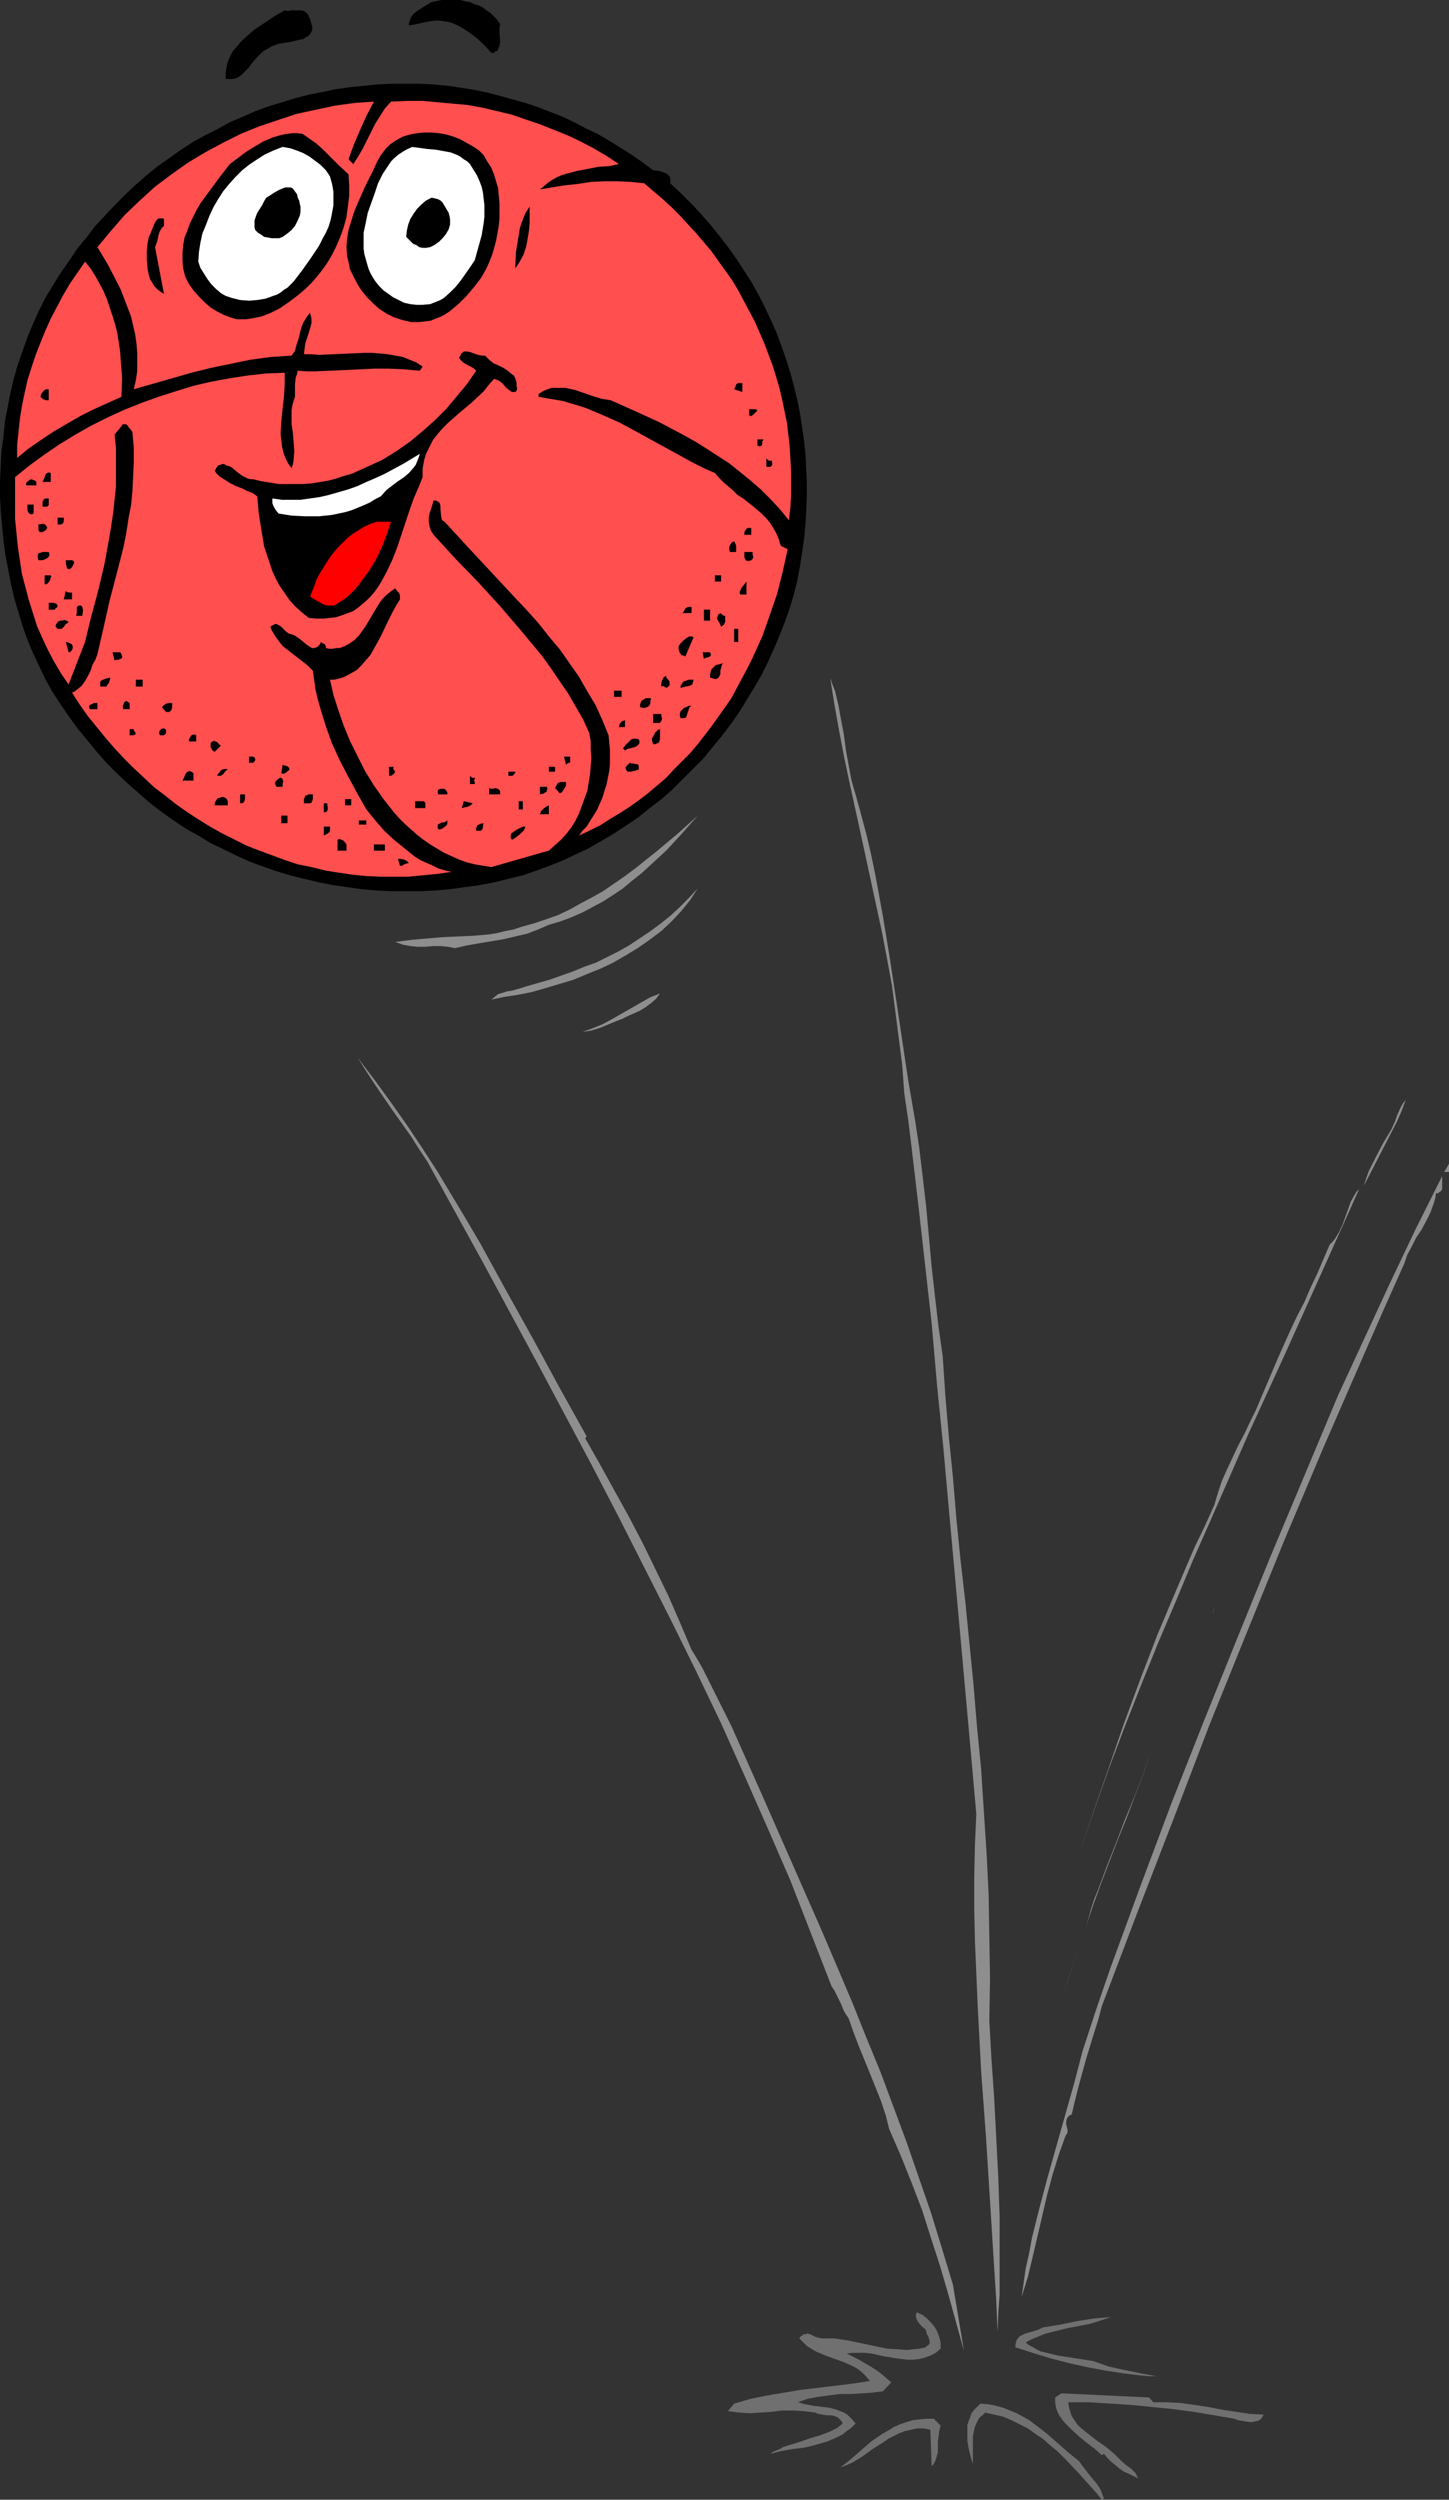 <?xml version="1.0" encoding="UTF-8" standalone="no"?>
<svg
   version="1.0"
   width="90.283mm"
   height="155.668mm"
   id="svg122"
   sodipodi:docname="Basketball - Ball 06.wmf"
   xmlns:inkscape="http://www.inkscape.org/namespaces/inkscape"
   xmlns:sodipodi="http://sodipodi.sourceforge.net/DTD/sodipodi-0.dtd"
   xmlns="http://www.w3.org/2000/svg"
   xmlns:svg="http://www.w3.org/2000/svg">
  <rect width="100%" height="100%" fill="#333333" stroke="none"/>
  <sodipodi:namedview
     id="namedview122"
     pagecolor="#ffffff"
     bordercolor="#000000"
     borderopacity="0.25"
     inkscape:showpageshadow="2"
     inkscape:pageopacity="0.0"
     inkscape:pagecheckerboard="0"
     inkscape:deskcolor="#d1d1d1"
     inkscape:document-units="mm" />
  <defs
     id="defs1">
    <pattern
       id="WMFhbasepattern"
       patternUnits="userSpaceOnUse"
       width="6"
       height="6"
       x="0"
       y="0" />
  </defs>
  <path
     style="fill:#000000;fill-opacity:1;fill-rule:evenodd;stroke:none"
     d="m 117.782,5.656 -0.162,0.97 v 0.97 l 0.162,2.262 -0.162,0.97 -0.162,0.323 -0.162,0.485 -0.162,0.323 -0.485,0.162 -0.323,0.323 h -0.646 l -1.131,-1.293 -1.293,-1.293 -1.293,-1.131 -1.293,-0.97 -1.454,-0.97 -1.454,-0.808 -1.454,-0.646 -1.616,-0.323 -1.293,-0.162 h -0.969 l -2.1,0.323 -2.1,0.485 -1.939,0.323 V 5.494 L 96.455,5.009 96.778,4.04 97.424,3.232 98.232,2.585 100.009,1.454 101.625,0.485 104.049,0 h 2.262 0.969 1.131 l 1.131,0.323 1.131,0.162 0.969,0.485 1.131,0.323 0.969,0.485 0.808,0.646 0.969,0.646 0.808,0.808 0.808,0.808 z"
     id="path1" />
  <path
     style="fill:#000000;fill-opacity:1;fill-rule:evenodd;stroke:none"
     d="m 72.705,3.878 0.323,0.646 0.162,0.646 0.162,0.485 0.162,0.485 v 0.485 0.485 l -0.323,0.646 -0.485,0.646 -0.646,0.323 -0.646,0.485 -0.969,0.162 -1.939,0.485 -2.1,0.323 -0.969,0.162 -0.808,0.323 -0.808,0.323 -0.808,0.485 -0.646,0.323 -0.646,0.485 -1.131,1.131 -1.131,1.293 -0.969,1.293 -1.131,1.131 -0.485,0.485 -0.646,0.485 -0.646,0.323 -0.808,0.162 h -0.808 -0.808 v -1.454 l 0.162,-1.293 0.323,-1.293 0.485,-1.131 0.646,-1.293 0.969,-1.131 0.808,-0.97 1.131,-1.131 2.262,-1.939 2.423,-1.616 2.423,-1.616 2.262,-1.293 0.808,0.162 0.808,-0.162 h 1.454 0.808 l 0.646,0.162 0.646,0.485 0.323,0.323 z"
     id="path2" />
  <path
     style="fill:#000000;fill-opacity:1;fill-rule:evenodd;stroke:none"
     d="m 153.811,40.075 1.454,0.162 1.454,0.485 0.485,0.323 0.485,0.485 0.162,0.808 v 0.323 0.485 l 2.585,2.424 2.424,2.424 2.262,2.424 2.262,2.585 2.1,2.585 2.1,2.747 1.939,2.747 1.777,2.747 1.777,2.747 1.616,2.909 1.454,2.909 1.454,3.07 1.293,2.909 1.131,3.07 1.131,3.232 0.969,3.07 0.808,3.07 0.808,3.232 0.646,3.232 0.485,3.232 0.485,3.232 0.323,3.232 0.162,3.232 0.162,3.393 v 3.232 l -0.162,3.393 -0.162,3.232 -0.323,3.393 -0.485,3.232 -0.485,3.232 -0.646,3.393 -0.808,3.232 -0.969,3.232 -1.131,3.232 -1.293,3.232 -1.293,3.07 -1.454,3.232 -1.454,2.909 -1.777,3.07 -1.777,2.909 -1.777,2.909 -1.939,2.747 -2.1,2.747 -2.262,2.747 -2.1,2.585 -2.423,2.424 -2.423,2.424 -2.424,2.424 -2.585,2.262 -2.747,2.101 -2.585,2.101 -2.908,1.939 -2.908,1.939 -2.747,1.616 -3.07,1.778 -3.07,1.454 -3.07,1.454 -3.231,1.293 -3.07,1.131 -3.231,1.131 -3.393,0.808 -3.231,0.808 -3.393,0.646 -3.393,0.485 -3.554,0.485 -3.554,0.323 -3.554,0.162 h -3.554 -3.554 l -3.393,-0.162 -3.554,-0.323 -3.393,-0.485 -3.393,-0.485 -3.231,-0.646 -3.393,-0.808 -3.231,-0.808 -3.231,-0.97 -3.231,-1.131 -3.07,-1.131 -3.231,-1.454 -2.908,-1.454 -3.07,-1.454 -2.908,-1.778 -2.908,-1.616 -2.908,-1.939 -2.747,-1.939 -2.747,-2.101 -2.585,-2.262 -2.585,-2.262 -2.585,-2.424 -2.423,-2.424 -2.423,-2.747 -2.262,-2.747 -2.262,-2.747 -2.1,-2.909 -2.1,-3.07 -1.777,-2.747 -1.616,-2.909 L 9.209,156.743 7.755,153.673 6.463,150.603 5.332,147.371 4.362,144.139 3.393,140.907 2.585,137.514 1.939,134.121 1.293,130.727 0.808,127.172 0.485,123.779 0.162,120.224 0,116.83 v -3.555 l 0.162,-3.555 0.162,-3.393 0.485,-3.555 0.323,-3.393 0.646,-3.393 0.646,-3.393 0.808,-3.393 0.969,-3.393 1.131,-3.232 1.131,-3.232 1.293,-3.07 1.454,-3.232 1.454,-2.909 1.777,-2.909 1.777,-2.909 1.939,-2.747 1.939,-2.909 2.262,-2.747 2.1,-2.747 2.423,-2.585 2.262,-2.424 2.423,-2.424 2.423,-2.262 2.585,-2.262 2.585,-2.101 2.747,-1.939 2.747,-1.939 2.747,-1.778 2.908,-1.616 2.908,-1.454 2.908,-1.616 3.07,-1.293 2.908,-1.293 3.07,-1.131 3.231,-0.97 3.07,-0.97 3.231,-0.808 3.231,-0.646 3.07,-0.646 3.393,-0.485 3.231,-0.323 3.231,-0.323 3.231,-0.162 h 3.393 3.393 l 3.231,0.162 3.393,0.323 3.231,0.485 3.07,0.485 3.07,0.646 3.07,0.808 2.908,0.808 2.908,0.808 2.908,0.97 2.908,1.131 2.908,1.131 2.747,1.293 2.747,1.454 2.747,1.293 2.747,1.616 2.585,1.616 2.585,1.616 2.585,1.778 z"
     id="path3" />
  <path
     style="fill:#ff4f4f;fill-opacity:1;fill-rule:evenodd;stroke:none"
     d="m 88.054,23.915 -1.777,3.393 -1.454,3.232 -1.454,3.393 -1.293,3.555 1.131,1.131 1.131,-1.778 1.131,-1.939 0.969,-1.939 1.939,-3.878 1.131,-1.778 1.131,-1.778 1.454,-1.616 3.716,-0.162 h 3.716 l 3.554,0.323 3.554,0.323 3.554,0.323 3.554,0.646 3.393,0.808 3.393,0.808 3.231,1.131 3.393,1.131 3.231,1.293 3.231,1.293 3.07,1.454 3.07,1.616 3.07,1.778 2.908,1.939 -2.262,0.485 -2.585,0.162 -2.423,0.485 -2.585,0.485 -2.423,0.646 -1.131,0.323 -1.131,0.485 -1.131,0.646 -0.969,0.646 -0.969,0.808 -0.969,0.808 2.747,-0.485 3.07,-0.485 3.07,-0.323 3.07,-0.485 3.231,-0.162 h 3.07 l 3.231,0.162 3.07,0.323 2.262,1.939 2.1,1.778 2.1,1.939 1.939,1.939 1.939,2.101 1.939,2.101 1.777,2.101 1.777,2.101 1.616,2.262 1.616,2.262 1.616,2.262 1.454,2.424 1.293,2.424 1.293,2.424 1.293,2.424 1.131,2.585 1.131,2.585 0.969,2.585 0.969,2.585 0.808,2.585 0.808,2.747 0.646,2.747 1.131,5.494 0.323,2.747 0.323,2.747 0.162,2.909 0.162,2.909 v 2.909 2.909 l -0.162,2.747 -0.323,3.07 -2.1,-2.585 -2.262,-2.424 -2.262,-2.262 -2.423,-2.101 -2.585,-2.101 -2.424,-1.939 -2.747,-1.778 -2.747,-1.778 -2.585,-1.616 -2.908,-1.616 -5.493,-2.909 -5.655,-2.585 -5.816,-2.585 -0.969,-0.162 -1.131,-0.162 -2.1,-0.646 -4.201,-1.454 -2.262,-0.485 h -1.131 -0.969 -1.131 l -0.969,0.323 -1.131,0.485 -0.969,0.646 v 0.646 l 2.747,0.485 2.908,0.485 2.747,0.808 2.585,0.808 2.747,1.131 2.585,1.131 2.585,1.131 2.424,1.293 5.009,2.747 5.009,2.747 5.009,2.747 2.585,1.293 2.585,1.131 0.969,1.131 1.131,1.131 2.262,1.939 0.969,0.97 1.293,0.808 2.262,1.778 2.1,1.778 0.969,0.97 0.969,1.131 0.808,1.293 0.646,1.131 0.646,1.454 0.485,1.616 1.616,0.808 -1.131,5.171 -1.293,5.171 -1.777,5.171 -1.777,5.009 -2.262,5.009 -1.131,2.262 -1.293,2.424 -1.293,2.424 -1.293,2.424 -1.454,2.101 -1.616,2.262 -1.616,2.262 -1.616,2.101 -1.616,2.101 -1.777,2.101 -1.939,1.939 -1.939,1.939 -1.777,1.939 -2.1,1.778 -2.1,1.778 -2.1,1.616 -2.262,1.616 -2.262,1.454 -2.424,1.454 -2.262,1.454 -2.585,1.293 -2.423,1.131 0.808,-1.131 0.969,-0.97 0.808,-1.293 0.808,-1.293 0.808,-1.293 1.293,-2.909 0.485,-1.616 0.485,-1.454 0.323,-1.616 0.323,-1.616 0.162,-1.616 v -1.778 -1.616 l -0.162,-1.778 -0.162,-1.616 -1.454,-3.555 -1.616,-3.555 -1.939,-3.232 -1.939,-3.393 -2.262,-3.232 -2.262,-3.232 -2.585,-3.07 -2.424,-3.07 -2.747,-3.07 -2.747,-2.909 -11.148,-11.958 -5.493,-5.979 -0.323,-0.162 -0.323,-0.323 -0.162,-0.808 -0.162,-1.616 v -0.808 l -0.162,-0.646 -0.323,-0.323 -0.323,-0.162 -0.323,-0.162 h -0.485 l -0.323,1.131 -0.323,0.97 -0.323,0.97 -0.162,0.97 v 0.97 l 0.162,0.97 0.323,1.131 0.646,0.97 5.17,5.656 5.332,5.494 5.17,5.656 4.847,5.656 4.847,5.817 2.1,2.909 2.1,3.07 2.1,3.07 1.777,3.07 1.777,3.07 1.454,3.232 0.323,1.939 v 1.939 l 0.162,2.101 -0.162,1.778 -0.162,1.939 -0.323,1.939 -0.323,1.939 -0.646,1.778 -0.646,1.778 -0.646,1.778 -0.808,1.616 -0.969,1.616 -1.131,1.454 -1.293,1.454 -1.454,1.293 -1.454,1.293 -13.572,3.878 -1.939,-0.323 -1.939,-0.323 -1.939,-0.485 -1.777,-0.646 -1.777,-0.808 -1.777,-0.808 -1.616,-0.97 -1.616,-0.97 -1.616,-1.131 -1.454,-1.131 -1.454,-1.293 -1.454,-1.293 -1.293,-1.293 -1.293,-1.454 -2.423,-3.07 -2.262,-3.232 -2.1,-3.393 -1.777,-3.555 -1.777,-3.555 -1.454,-3.555 -1.293,-3.717 -1.131,-3.555 -0.808,-3.555 h 0.969 l 0.808,-0.162 1.616,-0.485 1.454,-0.808 1.454,-0.808 1.131,-1.131 0.969,-1.131 1.131,-1.293 0.808,-1.454 1.616,-2.909 1.454,-3.07 1.454,-2.909 0.808,-1.454 0.808,-1.293 v -0.485 -0.323 l -0.162,-0.646 -0.485,-0.485 -0.485,-0.646 -1.131,0.808 -0.969,0.808 -0.969,0.97 -0.808,1.131 -3.07,5.171 -0.808,1.131 -0.808,1.131 -0.969,0.97 -1.131,0.808 -1.131,0.646 -1.293,0.485 h -0.808 l -0.808,0.162 h -0.808 l -0.808,-0.162 v -0.323 -0.162 l -0.323,-0.485 -0.485,-0.162 -0.323,-0.323 -0.323,0.646 -0.485,0.485 -0.323,0.162 -0.485,0.162 h -0.485 l -0.323,-0.162 -0.969,-0.646 -0.969,-0.808 -0.808,-0.646 -0.969,-0.646 -0.323,-0.162 -0.485,-0.162 -0.646,-0.162 -0.646,-0.485 -0.485,-0.485 -0.323,-0.323 -0.323,-0.323 -0.485,-0.323 -0.646,-0.323 h -0.323 l -0.323,0.162 -0.323,0.162 -0.485,0.323 0.323,0.808 0.485,0.808 0.485,0.808 0.485,0.646 1.131,1.454 1.454,1.131 2.908,2.262 1.454,1.131 1.293,1.293 0.323,2.262 0.323,2.262 0.485,2.101 0.646,2.262 0.646,2.101 0.646,2.101 1.454,4.04 1.777,3.878 2.1,4.04 2.1,3.878 2.1,3.717 2.1,2.585 2.1,2.424 2.262,2.101 2.585,2.101 2.423,1.939 1.293,0.808 1.454,0.646 1.454,0.646 1.293,0.646 1.616,0.485 1.454,0.323 -3.393,0.485 -3.393,0.323 -3.393,0.323 h -3.393 -3.231 l -3.393,-0.162 -3.231,-0.323 -3.231,-0.485 -3.07,-0.485 -3.231,-0.808 -3.231,-0.646 -2.908,-0.97 -3.07,-1.131 -3.07,-1.131 -2.908,-1.131 -2.908,-1.454 -2.908,-1.454 -2.908,-1.616 -2.585,-1.616 -2.747,-1.778 -2.747,-1.939 -2.423,-1.939 -2.585,-1.939 -2.423,-2.262 -2.423,-2.262 -2.262,-2.262 -2.262,-2.424 -2.1,-2.424 -2.1,-2.585 -2.1,-2.585 -1.939,-2.747 -1.777,-2.747 0.646,-0.323 0.646,-0.485 0.969,-0.808 0.808,-1.131 0.646,-1.131 0.646,-1.293 0.485,-1.454 0.646,-1.131 0.485,-1.293 1.454,-6.302 1.454,-6.464 1.616,-6.14 1.616,-6.302 0.646,-3.232 0.485,-3.232 0.646,-3.393 0.323,-3.232 0.162,-3.393 0.162,-3.393 v -3.555 l -0.323,-3.717 -0.162,-0.162 -0.323,-0.485 -0.323,-0.323 -0.323,-0.485 -0.323,-0.323 h -0.485 -0.323 l -0.162,0.162 -0.162,0.323 -1.616,1.939 0.323,3.07 v 3.07 3.07 3.07 l -0.323,3.07 -0.323,3.07 -0.485,3.232 -0.485,2.909 -1.131,6.14 -1.454,6.14 -1.616,5.979 -1.454,5.979 -3.878,10.019 -1.777,-2.585 -1.616,-2.747 -1.454,-2.747 -1.293,-2.747 -1.293,-2.909 -0.969,-3.07 -0.969,-3.07 -0.808,-3.07 -0.808,-3.07 -0.485,-3.232 -0.485,-3.232 -0.323,-3.232 -0.323,-3.232 v -3.232 -3.232 -3.393 l 3.393,-2.747 3.554,-2.585 3.554,-2.424 3.716,-2.262 3.716,-2.101 3.878,-1.939 3.878,-1.778 4.039,-1.616 4.039,-1.454 4.039,-1.293 4.201,-1.293 4.201,-0.97 4.362,-0.808 4.201,-0.646 4.362,-0.485 4.362,-0.162 v 1.293 1.293 l -0.162,2.909 -0.323,2.909 -0.323,3.07 -0.162,2.909 0.162,1.454 0.162,1.454 0.323,1.454 0.485,1.293 0.646,1.293 0.808,1.131 0.323,-0.97 0.162,-0.97 0.162,-2.101 -0.162,-2.101 -0.162,-2.101 -0.323,-2.101 v -2.101 -1.131 l 0.162,-1.131 0.323,-1.131 0.323,-0.97 v -2.909 l 0.162,-1.616 0.323,-0.808 0.162,-0.808 2.1,0.162 h 1.939 l 3.716,-0.162 3.554,-0.162 3.393,-0.162 3.393,-0.162 h 3.393 l 3.393,0.162 1.939,0.162 1.939,0.162 0.646,-0.97 -1.454,-0.97 -1.616,-0.646 -1.616,-0.646 -1.777,-0.323 -1.777,-0.323 -1.777,-0.162 -1.777,-0.162 h -1.777 l -3.716,0.162 -3.554,0.162 -3.554,0.162 -1.777,-0.162 h -1.777 l 0.162,-1.293 0.162,-1.293 0.808,-2.424 0.323,-1.131 0.323,-1.131 v -1.131 l -0.162,-0.646 -0.162,-0.646 -0.485,0.485 -0.323,0.485 -0.808,1.293 -0.485,1.293 -0.323,1.293 -0.323,1.293 -0.485,1.454 -0.323,1.293 -0.808,1.131 -2.423,0.162 -2.423,0.162 -4.847,0.646 -4.685,0.97 -4.685,0.97 -4.524,1.131 -4.524,1.293 -4.524,1.293 -4.524,1.293 0.485,-2.101 0.323,-2.101 v -2.262 -2.101 l -0.162,-2.101 -0.323,-2.262 -0.485,-2.101 -0.485,-2.101 -0.808,-2.101 -0.808,-2.101 -0.808,-2.101 -0.969,-1.939 -2.1,-4.04 -2.423,-4.04 3.231,-3.878 3.231,-3.717 3.554,-3.393 3.554,-3.232 3.878,-2.909 3.878,-2.747 4.039,-2.424 4.201,-2.262 4.201,-2.101 4.362,-1.778 4.362,-1.454 4.362,-1.454 4.524,-0.97 4.524,-0.97 4.685,-0.646 z"
     id="path4" />
  <path
     style="fill:#000000;fill-opacity:1;fill-rule:evenodd;stroke:none"
     d="m 82.076,41.044 0.162,2.585 v 2.424 l -0.323,2.585 -0.323,2.424 -0.646,2.424 -0.808,2.262 -0.969,2.262 -1.131,2.262 -1.293,2.101 -1.454,1.939 -1.616,1.939 -1.777,1.778 -1.939,1.616 -1.939,1.454 -2.1,1.454 -2.262,1.131 -2.1,0.808 -2.423,0.485 -1.131,0.162 h -1.131 -1.131 l -1.131,-0.323 -1.777,-0.646 -1.616,-0.808 -1.616,-0.97 -1.454,-1.293 -1.293,-1.293 -1.293,-1.454 -1.131,-1.616 -0.808,-1.616 -0.485,-1.939 -0.162,-1.778 v -1.939 l 0.162,-1.778 0.323,-1.778 0.646,-1.616 0.646,-1.778 0.808,-1.616 0.808,-1.616 0.969,-1.616 2.262,-3.07 2.262,-3.07 2.262,-2.909 1.939,-1.454 1.939,-1.454 2.1,-1.293 1.939,-1.131 2.262,-0.97 2.262,-0.646 1.131,-0.162 1.131,-0.162 h 1.131 l 1.293,0.162 1.616,1.131 1.616,1.131 1.454,1.293 1.293,1.293 2.423,2.424 z"
     id="path5" />
  <path
     style="fill:#000000;fill-opacity:1;fill-rule:evenodd;stroke:none"
     d="m 113.904,36.52 0.808,1.454 0.969,1.454 0.646,1.616 0.485,1.616 0.485,1.616 0.162,1.778 0.162,1.778 v 1.778 1.778 l -0.162,1.778 -0.323,1.778 -0.323,1.778 -0.485,1.778 -0.485,1.616 -0.646,1.616 -0.646,1.454 -1.293,2.262 -1.616,2.101 -1.777,2.101 -1.777,1.778 -1.131,0.97 -0.969,0.808 -0.969,0.646 -1.131,0.646 -1.293,0.485 -1.131,0.485 -1.293,0.162 -1.293,0.162 h -2.1 l -2.1,-0.485 -1.939,-0.646 -1.616,-0.808 -1.777,-1.131 -1.454,-1.293 -1.454,-1.454 -1.293,-1.616 -0.646,-0.97 -0.646,-1.131 -0.485,-0.97 -0.485,-0.97 -0.485,-0.97 -0.162,-0.97 -0.485,-2.101 -0.162,-2.101 0.162,-2.101 0.323,-1.939 0.646,-2.101 0.646,-2.101 0.808,-1.939 1.777,-4.04 1.939,-3.878 0.808,-1.778 0.969,-1.778 1.131,-1.454 1.131,-1.131 1.454,-0.97 1.454,-0.808 1.616,-0.485 1.777,-0.323 1.616,-0.162 h 1.777 l 1.777,0.162 1.777,0.323 1.616,0.485 1.616,0.646 1.454,0.808 1.454,0.808 1.454,0.97 z"
     id="path6" />
  <path
     style="fill:#ffffff;fill-opacity:1;fill-rule:evenodd;stroke:none"
     d="m 77.713,41.529 0.485,1.778 0.323,1.778 v 1.616 1.616 l -0.323,1.778 -0.323,1.616 -0.485,1.616 -0.646,1.454 -0.808,1.454 -0.808,1.616 -1.939,2.909 -1.939,2.747 -2.1,2.747 -0.646,0.646 -0.808,0.808 -0.808,0.485 -0.808,0.646 -0.808,0.485 -0.969,0.323 -1.777,0.646 -1.939,0.323 -1.939,0.162 -2.1,-0.162 -1.939,-0.485 -1.454,-0.485 -1.131,-0.646 -1.131,-0.97 -1.131,-1.131 -0.969,-1.293 -0.808,-1.293 -0.808,-1.293 -0.485,-1.454 0.162,-2.262 0.323,-2.101 0.485,-2.262 0.808,-1.939 0.808,-2.101 0.969,-2.101 1.131,-1.939 1.131,-1.778 1.454,-1.778 1.454,-1.616 1.616,-1.616 1.616,-1.293 1.939,-1.293 1.777,-1.131 2.1,-0.97 2.1,-0.808 1.777,0.323 1.454,0.485 1.616,0.646 1.454,0.808 1.293,0.97 1.293,0.97 1.293,1.293 z"
     id="path7" />
  <path
     style="fill:#ffffff;fill-opacity:1;fill-rule:evenodd;stroke:none"
     d="m 110.673,38.62 0.808,1.293 0.808,1.293 0.646,1.454 0.485,1.293 0.323,1.454 0.162,1.454 0.162,1.293 v 1.454 1.454 l -0.162,1.454 -0.485,2.909 -0.808,2.909 -0.808,2.909 -0.969,1.454 -1.131,1.616 -1.131,1.616 -1.293,1.616 -1.293,1.293 -1.454,1.293 -0.808,0.485 -0.808,0.323 -0.808,0.323 -0.808,0.323 -1.777,0.162 H 98.071 L 96.617,71.585 95.162,71.262 93.87,70.615 92.577,69.969 91.446,69.161 90.315,68.353 89.346,67.383 88.538,66.414 87.892,65.444 87.246,64.313 86.761,63.182 86.438,62.051 86.115,60.92 85.792,59.789 85.63,58.496 v -1.131 -2.585 l 0.485,-2.262 0.485,-2.424 0.808,-2.262 0.808,-2.262 0.808,-2.424 1.131,-2.262 0.646,-0.97 0.646,-0.97 0.646,-0.97 0.808,-0.808 0.969,-0.808 0.969,-0.646 1.131,-0.646 1.131,-0.485 3.554,0.485 1.939,0.162 1.777,0.323 1.777,0.323 1.616,0.646 0.808,0.485 0.646,0.485 0.808,0.485 z"
     id="path8" />
  <path
     style="fill:#000000;fill-opacity:1;fill-rule:evenodd;stroke:none"
     d="m 70.12,46.538 0.323,0.646 0.162,0.808 0.162,0.646 v 0.646 0.646 l -0.162,0.808 -0.485,1.131 -0.646,1.293 -0.808,0.97 -0.969,0.808 -1.131,0.808 -0.808,0.323 H 64.95 63.98 L 63.172,55.911 62.203,55.749 61.557,55.264 60.749,54.779 60.103,54.133 59.941,53.487 v -0.485 -1.131 l 0.323,-0.97 0.323,-0.808 1.131,-1.778 0.485,-0.97 0.485,-0.808 0.808,-0.485 0.969,-0.646 1.131,-0.646 1.131,-0.485 0.485,-0.162 h 0.485 0.646 l 0.485,0.162 0.323,0.323 0.323,0.485 0.485,0.646 z"
     id="path9" />
  <path
     style="fill:#000000;fill-opacity:1;fill-rule:evenodd;stroke:none"
     d="m 105.664,50.093 0.162,0.646 0.162,0.808 v 0.646 0.646 l -0.323,1.131 -0.646,1.131 -0.808,0.97 -0.808,0.808 -1.131,0.808 -0.969,0.485 -0.969,0.162 h -0.808 l -0.808,-0.162 -0.646,-0.485 -0.808,-0.323 -0.485,-0.485 -1.131,-1.131 0.162,-1.454 0.323,-1.454 0.485,-1.293 0.808,-1.293 0.808,-1.131 0.969,-0.97 1.131,-0.97 1.293,-0.646 0.808,0.162 0.646,0.162 0.646,0.323 0.485,0.485 z"
     id="path10" />
  <path
     style="fill:#000000;fill-opacity:1;fill-rule:evenodd;stroke:none"
     d="m 124.729,48.639 v 1.778 1.939 l -0.162,1.939 -0.323,1.939 -0.323,1.778 -0.646,1.939 -0.969,1.778 -0.969,1.454 0.162,-3.878 0.323,-1.939 0.323,-1.939 0.323,-1.939 0.646,-1.778 0.646,-1.616 z"
     id="path11" />
  <path
     style="fill:#000000;fill-opacity:1;fill-rule:evenodd;stroke:none"
     d="m 38.614,51.548 v 1.616 l -0.485,0.485 -0.323,0.485 -0.323,0.646 -0.162,0.646 -0.323,1.454 -0.485,1.293 2.1,10.988 -0.808,-0.485 -0.808,-0.646 -0.646,-0.646 -0.485,-0.808 -0.485,-0.808 -0.323,-0.97 -0.162,-0.808 -0.162,-0.97 -0.162,-1.939 v -1.939 l 0.162,-1.778 0.323,-1.616 0.323,-0.646 0.323,-0.808 0.323,-0.808 0.323,-0.808 0.323,-0.646 0.485,-0.485 0.323,-0.162 h 0.808 z"
     id="path12" />
  <path
     style="fill:#ff4f4f;fill-opacity:1;fill-rule:evenodd;stroke:none"
     d="m 28.597,93.4 -3.231,1.454 -3.231,1.454 -3.231,1.616 -3.07,1.778 -3.07,1.778 -2.908,1.939 -3.07,2.101 -2.747,2.262 v -3.07 l 0.323,-3.07 0.323,-3.07 0.485,-3.07 0.646,-3.07 0.646,-2.909 0.969,-3.07 0.969,-2.909 1.131,-2.909 1.131,-2.747 1.293,-2.909 1.454,-2.747 1.454,-2.747 1.616,-2.747 1.777,-2.585 1.777,-2.585 1.293,1.616 1.131,1.778 0.969,1.778 0.969,1.778 0.808,1.939 0.646,1.939 0.646,1.939 0.646,2.101 0.485,1.939 0.323,2.101 0.323,2.101 0.162,2.262 0.162,2.101 0.162,2.101 z"
     id="path13" />
  <path
     style="fill:#000000;fill-opacity:1;fill-rule:evenodd;stroke:none"
     d="m 121.659,90.168 v 0.646 0.323 l 0.162,0.162 -0.162,0.646 -0.162,0.162 -0.162,0.162 h -0.808 l -0.646,-0.485 -0.646,-0.485 -0.969,-1.131 -0.646,-0.485 -0.646,-0.323 -0.646,-0.162 -1.293,1.454 -1.131,1.454 -2.747,2.585 -2.908,2.424 -2.747,2.424 -1.293,1.293 -1.131,1.293 -1.131,1.454 -0.808,1.616 -0.808,1.616 -0.485,1.616 -0.323,1.939 v 1.939 l -0.969,2.424 -1.131,2.585 -0.969,2.747 -0.969,2.909 -1.939,5.817 -1.131,2.909 -1.293,2.747 -1.293,2.424 -0.808,1.293 -0.808,1.131 -0.969,1.131 -0.808,0.808 -1.131,0.97 -0.969,0.808 -1.131,0.808 -1.293,0.485 -1.293,0.485 -1.454,0.485 -1.454,0.162 -1.454,0.162 h -1.777 l -1.777,-0.162 -1.616,-1.293 -1.616,-1.454 -1.293,-1.454 -1.131,-1.616 -1.131,-1.616 -0.969,-1.778 -0.808,-1.778 -0.646,-1.939 -0.646,-1.939 -0.646,-1.939 -0.646,-3.878 -0.646,-4.04 -0.323,-3.878 -1.131,-0.808 -1.293,-0.485 -1.293,-0.646 -1.293,-0.485 -1.293,-0.646 -1.293,-0.808 -1.293,-0.808 -0.646,-0.646 -0.485,-0.646 0.323,-0.646 0.485,-0.646 0.485,-0.162 0.485,-0.162 h 0.485 l 0.485,0.323 0.646,0.162 0.646,0.323 1.131,0.97 1.293,0.97 0.646,0.323 0.646,0.323 0.646,0.162 h 0.646 l 1.939,0.485 2.1,0.323 1.939,0.323 h 2.1 1.939 1.939 l 1.939,-0.162 1.939,-0.323 1.939,-0.323 1.777,-0.485 1.939,-0.646 1.777,-0.485 1.777,-0.808 1.777,-0.808 1.777,-0.808 1.777,-0.808 3.393,-2.101 3.231,-2.262 2.908,-2.424 2.908,-2.585 2.747,-2.747 2.423,-2.909 2.423,-2.909 2.1,-3.07 -0.485,-0.485 -0.485,-0.323 -0.969,-0.485 -1.131,-0.646 -0.485,-0.485 -0.485,-0.646 0.323,-0.485 0.162,-0.485 0.323,-0.162 0.323,-0.323 h 0.323 0.485 l 0.808,0.162 0.808,0.323 0.969,0.323 0.808,0.162 h 0.808 l 0.969,0.97 0.969,0.808 1.131,0.485 1.293,0.646 0.969,0.646 0.969,0.808 0.485,0.323 0.323,0.646 0.162,0.485 z"
     id="path14" />
  <path
     style="fill:#000000;fill-opacity:1;fill-rule:evenodd;stroke:none"
     d="m 174.815,92.269 -1.939,-0.646 0.323,-0.646 0.162,-0.485 0.162,-0.162 0.323,-0.162 h 0.485 0.485 z"
     id="path15" />
  <path
     style="fill:#000000;fill-opacity:1;fill-rule:evenodd;stroke:none"
     d="M 11.471,94.208 H 11.148 10.825 L 10.34,94.046 9.856,93.723 9.532,93.4 9.694,92.753 10.179,92.107 10.502,91.784 10.825,91.622 h 0.323 0.323 z"
     id="path16" />
  <path
     style="fill:#000000;fill-opacity:1;fill-rule:evenodd;stroke:none"
     d="m 178.369,96.631 -0.969,0.97 -0.485,0.323 h -0.162 l -0.323,-0.162 v -1.454 h 0.485 0.323 0.162 0.485 l 0.323,0.162 z"
     id="path17" />
  <path
     style="fill:#000000;fill-opacity:1;fill-rule:evenodd;stroke:none"
     d="M 179.823,103.418 179.5,103.903 v 0.646 l -0.162,0.323 -0.323,0.162 h -0.162 l -0.485,-0.162 v -1.454 z"
     id="path18" />
  <path
     style="fill:#ffffff;fill-opacity:1;fill-rule:evenodd;stroke:none"
     d="m 98.878,106.812 -0.323,0.97 -0.323,0.808 -0.323,0.808 -0.485,0.646 -1.131,1.293 -1.131,0.97 -1.454,0.97 -1.293,0.97 -1.454,1.131 -1.293,1.454 -1.293,0.646 -1.293,0.808 -1.454,0.646 -2.747,1.131 -1.616,0.485 -3.07,0.646 -3.07,0.323 H 71.897 l -3.231,-0.162 -3.07,-0.485 -0.646,-0.808 -0.485,-0.808 -0.323,-0.808 v -0.485 -0.646 l 2.262,0.323 h 2.1 2.262 l 2.262,-0.323 2.262,-0.323 2.1,-0.485 2.262,-0.646 2.262,-0.646 2.262,-0.808 2.1,-0.97 2.262,-0.97 2.1,-0.97 4.201,-2.262 z"
     id="path19" />
  <path
     style="fill:#000000;fill-opacity:1;fill-rule:evenodd;stroke:none"
     d="m 181.762,108.428 v 0.323 l 0.162,0.485 -0.162,0.323 -0.162,0.162 -0.162,0.162 h -0.969 v -2.101 l 0.162,0.323 0.485,0.323 h 0.323 z"
     id="path20" />
  <path
     style="fill:#000000;fill-opacity:1;fill-rule:evenodd;stroke:none"
     d="m 11.956,113.437 h -1.939 l 0.162,-0.323 0.162,-0.323 0.162,-0.485 0.323,-0.808 0.323,-0.162 0.323,-0.162 0.485,0.162 z"
     id="path21" />
  <path
     style="fill:#000000;fill-opacity:1;fill-rule:evenodd;stroke:none"
     d="m 8.563,113.437 v 0.808 H 6.14 v -0.323 l 0.162,-0.485 0.323,-0.162 0.323,-0.323 0.485,-0.162 0.323,0.162 0.485,0.162 z"
     id="path22" />
  <path
     style="fill:#000000;fill-opacity:1;fill-rule:evenodd;stroke:none"
     d="m 11.471,117.315 v 0.646 0.162 0.323 0.485 l -0.162,0.162 -0.323,0.162 h -0.969 v -0.808 -0.323 l 0.162,-0.323 0.162,-0.323 0.323,-0.162 h 0.323 z"
     id="path23" />
  <path
     style="fill:#000000;fill-opacity:1;fill-rule:evenodd;stroke:none"
     d="m 7.917,120.87 -0.323,0.162 H 7.109 L 6.947,120.87 6.624,120.547 6.463,120.062 v -0.323 -0.97 h 1.454 z"
     id="path24" />
  <path
     style="fill:#000000;fill-opacity:1;fill-rule:evenodd;stroke:none"
     d="m 15.026,121.84 v 0.808 l -0.162,0.485 -0.485,0.323 h -0.808 v -1.616 z"
     id="path25" />
  <path
     style="fill:#ff0000;fill-opacity:1;fill-rule:evenodd;stroke:none"
     d="m 92.093,122.809 -0.969,2.909 -1.131,2.909 -1.293,2.747 -1.616,2.747 -1.777,2.424 -0.969,1.293 -0.969,1.131 -0.969,0.97 -1.131,0.97 -1.293,0.808 -1.293,0.808 h -0.808 -0.808 l -0.646,-0.162 -0.646,-0.323 -1.454,-0.808 -1.293,-0.808 0.485,-1.293 0.485,-1.131 0.485,-1.454 0.646,-1.293 0.808,-1.293 0.808,-1.293 0.808,-1.293 0.969,-1.293 1.131,-1.293 1.131,-1.131 1.131,-1.131 1.293,-0.97 1.293,-0.808 1.293,-0.808 1.454,-0.646 1.454,-0.485 z"
     id="path26" />
  <path
     style="fill:#000000;fill-opacity:1;fill-rule:evenodd;stroke:none"
     d="m 10.986,123.94 0.162,0.323 -0.162,0.162 -0.162,0.323 -0.808,0.485 H 9.694 9.371 l -0.162,-0.162 -0.162,-0.323 v -0.646 -0.646 l 1.131,-0.162 0.485,0.162 0.162,0.162 z"
     id="path27" />
  <path
     style="fill:#000000;fill-opacity:1;fill-rule:evenodd;stroke:none"
     d="m 176.915,125.879 h -1.616 v -0.323 -0.323 l 0.162,-0.323 0.162,-0.162 0.162,-0.323 0.323,-0.162 h 0.323 0.485 z"
     id="path28" />
  <path
     style="fill:#000000;fill-opacity:1;fill-rule:evenodd;stroke:none"
     d="m 173.36,128.465 v 1.454 h -1.454 l -0.162,-0.485 v -0.646 l 0.162,-0.485 0.323,-0.485 0.323,-0.323 h 0.323 0.162 v 0.323 l 0.162,0.162 z"
     id="path29" />
  <path
     style="fill:#000000;fill-opacity:1;fill-rule:evenodd;stroke:none"
     d="m 11.471,129.919 0.162,0.485 v 0.323 l -0.162,0.323 -0.162,0.162 -0.485,0.323 -0.808,0.323 H 9.048 l -0.162,-0.646 v -0.485 l 0.162,-0.485 0.485,-0.162 0.485,-0.162 H 10.502 Z"
     id="path30" />
  <path
     style="fill:#000000;fill-opacity:1;fill-rule:evenodd;stroke:none"
     d="m 177.238,129.919 v 0.646 l 0.162,0.485 -0.162,0.485 -0.162,0.162 -0.162,0.162 -0.485,0.162 h -0.485 l -0.323,-0.162 -0.162,-0.323 -0.162,-0.323 v -0.485 -0.808 z"
     id="path31" />
  <path
     style="fill:#000000;fill-opacity:1;fill-rule:evenodd;stroke:none"
     d="m 16.964,131.858 0.323,0.162 0.162,0.323 v 0.323 l -0.162,0.162 -0.323,0.646 -0.485,0.485 h -0.323 l -0.323,-0.162 -0.162,-0.323 v -0.162 l -0.162,-0.808 v -0.646 z"
     id="path32" />
  <path
     style="fill:#000000;fill-opacity:1;fill-rule:evenodd;stroke:none"
     d="m 11.956,135.413 0.162,0.323 -0.162,0.162 -0.162,0.646 -0.323,0.485 -0.485,0.485 H 10.502 v -2.101 z"
     id="path33" />
  <path
     style="fill:#000000;fill-opacity:1;fill-rule:evenodd;stroke:none"
     d="m 169.806,136.868 h -1.454 v -1.454 h 1.454 z"
     id="path34" />
  <path
     style="fill:#000000;fill-opacity:1;fill-rule:evenodd;stroke:none"
     d="m 174.33,139.938 -0.162,-0.485 0.162,-0.485 0.162,-0.323 0.162,-0.323 0.646,-0.808 0.485,-0.646 v 3.07 z"
     id="path35" />
  <path
     style="fill:#000000;fill-opacity:1;fill-rule:evenodd;stroke:none"
     d="m 16.964,139.453 v 1.616 h -1.939 l 0.485,-2.101 v 0.162 l 0.162,0.162 0.485,0.162 h 0.485 z"
     id="path36" />
  <path
     style="fill:#000000;fill-opacity:1;fill-rule:evenodd;stroke:none"
     d="m 13.572,142.523 v 0.162 l -0.162,0.323 -0.323,0.162 -0.162,0.323 H 11.471 V 141.877 h 0.485 0.646 l 0.485,0.162 0.323,0.162 z"
     id="path37" />
  <path
     style="fill:#000000;fill-opacity:1;fill-rule:evenodd;stroke:none"
     d="m 19.388,144.947 h -1.454 l 0.162,-0.808 v -0.808 -0.323 l 0.162,-0.323 0.323,-0.162 h 0.485 l 0.162,0.162 0.162,0.162 0.162,0.808 z"
     id="path38" />
  <path
     style="fill:#000000;fill-opacity:1;fill-rule:evenodd;stroke:none"
     d="m 162.859,144.301 h -2.1 l 0.323,-0.485 0.323,-0.646 0.323,-0.162 0.323,-0.162 h 0.323 0.485 z"
     id="path39" />
  <path
     style="fill:#000000;fill-opacity:1;fill-rule:evenodd;stroke:none"
     d="m 167.221,146.078 h -1.454 v -2.585 h 1.454 z"
     id="path40" />
  <path
     style="fill:#000000;fill-opacity:1;fill-rule:evenodd;stroke:none"
     d="m 170.775,144.947 v 0.808 0.646 l -0.323,0.646 -0.646,0.485 -0.162,-0.485 -0.162,-0.323 -0.485,-0.808 -0.162,-0.485 0.162,-0.323 0.162,-0.485 0.646,-0.323 0.162,0.323 0.323,0.162 0.162,0.162 z"
     id="path41" />
  <path
     style="fill:#000000;fill-opacity:1;fill-rule:evenodd;stroke:none"
     d="m 16.157,146.402 -0.323,0.323 -0.323,0.162 -0.485,0.646 -0.323,0.323 -0.323,0.162 h -0.323 -0.485 l -0.323,-0.323 -0.162,-0.323 v -0.162 l 0.162,-0.323 0.323,-0.485 0.485,-0.323 h 0.485 l 0.646,-0.162 0.485,0.162 0.323,0.162 z"
     id="path42" />
  <path
     style="fill:#000000;fill-opacity:1;fill-rule:evenodd;stroke:none"
     d="m 173.845,151.088 h -0.969 v -3.07 h 0.969 z"
     id="path43" />
  <path
     style="fill:#000000;fill-opacity:1;fill-rule:evenodd;stroke:none"
     d="m 161.405,154.481 -0.485,-0.162 -0.485,-0.162 -0.323,-0.485 -0.162,-0.323 -0.162,-0.646 v -0.485 l 0.162,-0.323 0.323,-0.485 0.646,-0.646 0.808,-0.646 0.323,-0.162 0.323,-0.162 h 0.485 l 0.485,0.162 z"
     id="path44" />
  <path
     style="fill:#000000;fill-opacity:1;fill-rule:evenodd;stroke:none"
     d="m 16.964,153.027 -0.162,0.162 -0.162,0.162 -0.162,0.162 h -0.323 l -0.646,-2.424 0.646,0.162 0.646,0.323 0.162,0.162 0.162,0.323 v 0.485 z"
     id="path45" />
  <path
     style="fill:#000000;fill-opacity:1;fill-rule:evenodd;stroke:none"
     d="m 28.597,153.996 0.162,0.485 v 0.323 l -0.162,0.162 -0.323,0.162 -0.323,0.162 H 27.628 27.305 l -0.323,0.162 -0.485,-1.939 h 0.646 0.485 0.646 l 0.162,0.162 z"
     id="path46" />
  <path
     style="fill:#000000;fill-opacity:1;fill-rule:evenodd;stroke:none"
     d="m 167.221,153.512 0.162,0.485 v 0.323 l -0.162,0.162 -0.323,0.162 -0.485,0.162 h -0.323 l -0.323,0.323 -0.323,-1.616 z"
     id="path47" />
  <path
     style="fill:#000000;fill-opacity:1;fill-rule:evenodd;stroke:none"
     d="m 170.452,156.097 -0.323,0.162 -0.162,0.323 -0.162,0.646 -0.162,0.646 v 0.808 l -0.323,0.646 -0.162,0.162 -0.162,0.162 -0.323,0.162 h -0.323 l -0.485,-0.162 -0.646,-0.162 v -0.808 l 0.162,-0.646 0.162,-0.485 0.485,-0.485 0.485,-0.485 0.485,-0.162 0.646,-0.162 z"
     id="path48" />
  <path
     style="fill:#000000;fill-opacity:1;fill-rule:evenodd;stroke:none"
     d="m 156.881,161.914 -0.162,-0.162 -0.323,-0.162 -0.162,-0.162 -0.485,0.162 v -0.808 l 0.162,-0.646 0.323,-0.646 0.646,-0.485 v 0.323 l 0.162,0.323 0.323,0.323 0.323,0.485 v 0.485 0.323 l -0.323,0.323 -0.162,0.162 z"
     id="path49" />
  <path
     style="fill:#000000;fill-opacity:1;fill-rule:evenodd;stroke:none"
     d="m 26.012,159.49 -0.323,1.131 -0.323,0.485 -0.323,0.485 h -1.454 v -0.646 -0.485 l 0.323,-0.323 0.323,-0.162 0.969,-0.323 z"
     id="path50" />
  <path
     style="fill:#8e8e8e;fill-opacity:1;fill-rule:evenodd;stroke:none"
     d="m 201.473,186.961 1.293,4.686 1.293,4.848 1.131,4.848 0.969,4.686 1.777,9.695 1.616,9.857 1.454,9.534 1.454,9.695 1.454,9.695 1.616,9.372 0.485,3.232 0.485,3.232 0.808,6.787 0.808,6.948 0.646,7.11 0.323,3.555 0.323,3.555 0.808,7.11 0.808,6.948 0.485,3.393 0.485,3.393 0.646,9.534 0.808,9.534 0.969,9.534 0.808,9.695 0.969,9.695 1.131,9.857 1.939,19.553 0.808,9.857 0.969,9.857 0.646,10.019 0.646,9.857 0.485,9.857 0.162,9.857 0.162,9.857 -0.162,9.857 0.485,8.888 0.323,4.525 0.323,4.686 0.485,9.211 0.485,9.534 0.323,9.211 v 9.372 4.525 4.525 l -0.323,4.525 -0.162,4.363 -0.323,-7.756 -0.485,-7.595 -0.969,-15.513 -0.969,-15.351 -1.131,-15.351 -0.808,-15.351 -0.323,-7.595 -0.323,-7.595 -0.162,-7.595 v -7.433 l 0.162,-7.433 0.323,-7.433 -1.293,-14.543 -1.293,-14.382 -2.585,-28.602 -1.293,-14.22 -1.293,-14.382 -1.454,-14.382 -1.293,-14.866 -3.07,-27.309 -1.616,-13.735 -0.808,-6.625 -0.969,-6.625 -0.485,-6.625 -0.808,-6.302 -0.808,-6.302 -0.808,-6.14 -1.131,-6.14 -1.131,-5.979 -2.585,-11.958 -2.585,-11.958 -2.585,-11.796 -1.293,-6.14 -1.131,-5.979 -1.131,-6.302 -0.969,-6.14 0.485,1.454 0.646,1.616 0.808,3.393 0.646,3.555 0.646,3.393 0.485,3.717 0.646,3.555 0.646,3.393 0.485,1.778 z"
     id="path51" />
  <path
     style="fill:#000000;fill-opacity:1;fill-rule:evenodd;stroke:none"
     d="m 33.606,161.591 h -1.616 v -1.616 h 1.616 z"
     id="path52" />
  <path
     style="fill:#000000;fill-opacity:1;fill-rule:evenodd;stroke:none"
     d="m 163.343,159.975 -0.162,0.646 -0.162,0.485 -0.323,0.162 -0.323,0.162 -0.969,0.162 -1.131,0.323 v -0.485 l 0.323,-0.485 0.162,-0.323 0.485,-0.323 0.485,-0.162 0.485,-0.162 h 0.646 z"
     id="path53" />
  <path
     style="fill:#000000;fill-opacity:1;fill-rule:evenodd;stroke:none"
     d="m 146.379,164.015 h -1.777 v -1.454 h 1.777 z"
     id="path54" />
  <path
     style="fill:#000000;fill-opacity:1;fill-rule:evenodd;stroke:none"
     d="m 153.326,164.338 -0.162,0.646 v 0.485 l -0.162,0.485 -0.323,0.323 -0.323,0.162 -0.485,0.162 h -0.485 l -0.646,-0.162 v -0.323 -0.323 l 0.162,-0.485 0.162,-0.323 0.485,-0.323 0.485,-0.323 h 0.485 z"
     id="path55" />
  <path
     style="fill:#000000;fill-opacity:1;fill-rule:evenodd;stroke:none"
     d="m 30.536,165.469 v 1.454 h -1.454 l -0.162,-0.323 v -0.485 l 0.162,-0.323 0.162,-0.485 0.162,-0.162 0.323,-0.162 0.323,0.162 z"
     id="path56" />
  <path
     style="fill:#000000;fill-opacity:1;fill-rule:evenodd;stroke:none"
     d="M 22.942,166.924 H 21.165 L 21.004,166.439 v -0.323 l 0.162,-0.162 0.323,-0.162 0.646,-0.323 h 0.808 z"
     id="path57" />
  <path
     style="fill:#000000;fill-opacity:1;fill-rule:evenodd;stroke:none"
     d="m 40.553,165.469 v 0.808 l -0.162,0.808 -0.162,0.162 -0.323,0.323 H 39.584 39.099 l -0.969,-1.131 0.485,-0.485 0.485,-0.323 0.646,-0.162 z"
     id="path58" />
  <path
     style="fill:#000000;fill-opacity:1;fill-rule:evenodd;stroke:none"
     d="m 162.859,166.116 -0.485,0.323 -0.162,0.485 -0.323,0.97 -0.162,0.485 -0.162,0.485 -0.485,0.162 h -0.323 -0.485 l -0.162,-0.485 v -0.646 l 0.162,-0.485 0.323,-0.323 0.485,-0.485 0.485,-0.162 0.646,-0.323 z"
     id="path59" />
  <path
     style="fill:#000000;fill-opacity:1;fill-rule:evenodd;stroke:none"
     d="m 155.75,168.055 v 0.162 0.323 l 0.162,0.646 -0.162,0.485 -0.162,0.162 -0.162,0.323 h -1.616 v -2.101 z"
     id="path60" />
  <path
     style="fill:#000000;fill-opacity:1;fill-rule:evenodd;stroke:none"
     d="m 147.187,171.125 h -1.454 l 0.162,-0.646 0.323,-0.485 0.485,-0.323 0.485,-0.162 z"
     id="path61" />
  <path
     style="fill:#000000;fill-opacity:1;fill-rule:evenodd;stroke:none"
     d="m 31.505,171.61 v 0.323 l 0.162,0.162 0.323,0.485 -0.162,0.323 -0.485,0.162 h -0.808 v -1.454 z"
     id="path62" />
  <path
     style="fill:#000000;fill-opacity:1;fill-rule:evenodd;stroke:none"
     d="m 39.099,171.933 v 0.485 0.162 l -0.323,0.323 -0.162,0.162 h -0.969 l -0.162,-0.485 v -0.323 l 0.162,-0.323 0.323,-0.323 0.323,-0.162 h 0.323 l 0.323,0.162 z"
     id="path63" />
  <path
     style="fill:#000000;fill-opacity:1;fill-rule:evenodd;stroke:none"
     d="m 153.811,175.165 -0.162,-0.485 -0.162,-0.646 0.162,-0.485 0.323,-0.485 0.323,-0.646 0.323,-0.323 0.323,-0.323 0.485,-0.162 v 1.131 1.131 l -0.162,0.646 -0.162,0.323 -0.485,0.162 -0.323,0.162 z"
     id="path64" />
  <path
     style="fill:#000000;fill-opacity:1;fill-rule:evenodd;stroke:none"
     d="m 46.208,174.518 h -1.616 l -0.162,-0.323 0.162,-0.323 0.162,-0.323 0.323,-0.485 0.323,-0.162 h 0.485 l 0.323,0.162 z"
     id="path65" />
  <path
     style="fill:#000000;fill-opacity:1;fill-rule:evenodd;stroke:none"
     d="m 150.418,174.034 0.162,0.323 v 0.323 0.162 l -0.162,0.323 -0.323,0.323 -0.485,0.323 -1.293,0.323 -0.646,0.162 -0.485,0.323 -0.485,-0.485 0.646,-0.808 0.808,-0.808 0.485,-0.485 0.485,-0.162 h 0.646 z"
     id="path66" />
  <path
     style="fill:#000000;fill-opacity:1;fill-rule:evenodd;stroke:none"
     d="m 52.024,175.488 -1.454,1.454 -0.323,-0.162 -0.323,-0.323 -0.162,-0.323 -0.162,-0.323 v -0.323 -0.485 l 0.162,-0.323 0.323,-0.162 0.323,-0.162 0.323,0.162 0.485,0.162 0.323,0.485 z"
     id="path67" />
  <path
     style="fill:#000000;fill-opacity:1;fill-rule:evenodd;stroke:none"
     d="m 60.103,178.72 v 0.162 l -0.162,0.323 -0.323,0.323 h -0.969 v -1.454 h 0.485 0.323 l 0.485,0.162 z"
     id="path68" />
  <path
     style="fill:#000000;fill-opacity:1;fill-rule:evenodd;stroke:none"
     d="m 134.261,179.528 h -0.323 l -0.323,0.162 -0.323,0.323 -0.485,-1.939 h 1.454 z"
     id="path69" />
  <path
     style="fill:#000000;fill-opacity:1;fill-rule:evenodd;stroke:none"
     d="m 150.418,181.144 -0.646,0.162 -0.323,0.162 h -0.323 l -0.485,0.162 h -0.808 l -0.323,-0.323 -0.162,-0.323 v -0.162 -0.323 l 0.485,-0.485 0.485,-0.485 0.323,0.162 h 0.323 l 0.808,0.162 h 0.323 l 0.323,0.323 v 0.323 0.323 z"
     id="path70" />
  <path
     style="fill:#000000;fill-opacity:1;fill-rule:evenodd;stroke:none"
     d="m 68.181,181.144 -0.969,0.808 -0.485,0.162 h -0.162 l -0.323,-0.162 0.323,-1.939 0.485,0.162 0.646,0.162 0.323,0.323 z"
     id="path71" />
  <path
     style="fill:#000000;fill-opacity:1;fill-rule:evenodd;stroke:none"
     d="m 92.739,180.497 -0.162,0.485 0.162,0.162 0.162,0.323 0.162,0.162 -0.162,0.323 -0.323,0.323 -0.485,0.323 h -0.162 -0.323 v -2.101 z"
     id="path72" />
  <path
     style="fill:#000000;fill-opacity:1;fill-rule:evenodd;stroke:none"
     d="m 130.707,181.628 h -1.454 v -1.131 h 1.454 z"
     id="path73" />
  <path
     style="fill:#000000;fill-opacity:1;fill-rule:evenodd;stroke:none"
     d="m 53.64,181.144 -0.323,0.162 -0.323,0.323 -0.485,0.646 -0.323,0.162 -0.162,0.162 h -0.485 -0.323 v -0.323 l 0.323,-0.323 0.485,-0.646 0.323,-0.162 0.485,-0.162 h 0.485 z"
     id="path74" />
  <path
     style="fill:#000000;fill-opacity:1;fill-rule:evenodd;stroke:none"
     d="m 45.562,181.952 v 1.778 h -2.585 l 0.485,-0.97 0.162,-0.485 0.323,-0.485 0.323,-0.162 0.323,-0.162 0.485,0.162 z"
     id="path75" />
  <path
     style="fill:#000000;fill-opacity:1;fill-rule:evenodd;stroke:none"
     d="m 121.336,181.628 v 0.162 l -0.162,0.323 -0.485,0.485 h -0.969 v -0.97 z"
     id="path76" />
  <path
     style="fill:#000000;fill-opacity:1;fill-rule:evenodd;stroke:none"
     d="m 112.127,183.083 h -0.162 l -0.162,0.162 -0.162,0.485 0.162,0.323 v 0.485 h -1.131 v -1.939 l 0.162,0.162 0.162,0.162 0.323,0.162 h 0.485 z"
     id="path77" />
  <path
     style="fill:#000000;fill-opacity:1;fill-rule:evenodd;stroke:none"
     d="m 66.565,185.183 h -1.454 l -0.162,-0.323 -0.162,-0.323 v -0.323 l 0.162,-0.323 0.323,-0.323 0.162,-0.162 0.485,-0.323 h 0.323 l 0.162,0.162 0.162,0.162 0.162,0.646 -0.162,0.162 v 0.323 z"
     id="path78" />
  <path
     style="fill:#000000;fill-opacity:1;fill-rule:evenodd;stroke:none"
     d="m 133.292,184.052 v 0.485 0.323 l -0.323,0.646 -0.323,0.485 -0.485,0.646 h -0.162 -0.323 l -0.162,-0.323 -0.323,-0.323 -0.485,-0.485 0.162,-0.323 0.162,-0.323 0.162,-0.323 0.323,-0.323 0.485,-0.162 h 0.323 0.485 z"
     id="path79" />
  <path
     style="fill:#000000;fill-opacity:1;fill-rule:evenodd;stroke:none"
     d="m 128.768,185.183 0.162,0.485 -0.162,0.323 v 0.323 l -0.323,0.162 -0.485,0.323 -0.808,0.162 v -1.778 z"
     id="path80" />
  <path
     style="fill:#000000;fill-opacity:1;fill-rule:evenodd;stroke:none"
     d="m 105.341,186.961 h -2.1 l -0.162,-0.323 v -0.323 l 0.162,-0.485 0.485,-0.162 h 0.485 0.485 l 0.323,0.323 0.323,0.485 v 0.162 z"
     id="path81" />
  <path
     style="fill:#000000;fill-opacity:1;fill-rule:evenodd;stroke:none"
     d="m 117.782,186.153 v 0.808 h -2.585 v -1.454 l 0.646,0.162 0.808,-0.162 0.646,0.162 0.162,0.162 z"
     id="path82" />
  <path
     style="fill:#000000;fill-opacity:1;fill-rule:evenodd;stroke:none"
     d="m 57.679,186.961 v 0.808 0.323 l -0.162,0.485 -0.162,0.323 -0.323,0.162 h -0.485 v -2.101 z"
     id="path83" />
  <path
     style="fill:#000000;fill-opacity:1;fill-rule:evenodd;stroke:none"
     d="m 73.674,186.961 v 0.646 0.485 l -0.162,0.485 -0.162,0.323 -0.323,0.162 h -1.454 v -0.485 -0.485 l 0.162,-0.323 0.162,-0.485 0.485,-0.162 0.323,-0.162 h 0.485 z"
     id="path84" />
  <path
     style="fill:#000000;fill-opacity:1;fill-rule:evenodd;stroke:none"
     d="m 53.64,188.577 v 0.97 h -3.07 v -0.646 l 0.323,-0.485 0.323,-0.485 0.485,-0.162 0.485,-0.162 h 0.485 l 0.646,0.323 0.162,0.323 z"
     id="path85" />
  <path
     style="fill:#000000;fill-opacity:1;fill-rule:evenodd;stroke:none"
     d="m 82.722,189.546 h -1.454 v -1.454 h 1.454 z"
     id="path86" />
  <path
     style="fill:#000000;fill-opacity:1;fill-rule:evenodd;stroke:none"
     d="m 100.171,189.062 v 1.131 h -2.423 v -1.616 h 0.646 0.646 0.646 l 0.323,0.162 z"
     id="path87" />
  <path
     style="fill:#000000;fill-opacity:1;fill-rule:evenodd;stroke:none"
     d="m 111.319,189.062 -0.485,0.485 -0.646,0.323 -0.808,0.162 -0.646,0.162 0.485,-1.616 z"
     id="path88" />
  <path
     style="fill:#000000;fill-opacity:1;fill-rule:evenodd;stroke:none"
     d="m 123.113,190.516 h -0.969 v -1.939 h 0.969 z"
     id="path89" />
  <path
     style="fill:#000000;fill-opacity:1;fill-rule:evenodd;stroke:none"
     d="m 77.067,189.062 v 0.485 l 0.162,0.646 -0.162,0.646 -0.162,0.162 -0.162,0.162 h -0.485 v -2.101 z"
     id="path90" />
  <path
     style="fill:#000000;fill-opacity:1;fill-rule:evenodd;stroke:none"
     d="m 127.153,191.647 0.162,-0.485 0.162,-0.323 0.485,-0.485 0.646,-0.485 0.646,-0.323 v 2.101 z"
     id="path91" />
  <path
     style="fill:#000000;fill-opacity:1;fill-rule:evenodd;stroke:none"
     d="m 67.696,193.748 h -1.454 v -1.778 h 1.454 z"
     id="path92" />
  <path
     style="fill:#8e8e8e;fill-opacity:1;fill-rule:evenodd;stroke:none"
     d="m 129.253,217.663 -2.585,1.131 -2.585,0.97 -2.747,0.646 -2.747,0.646 -5.816,0.97 -2.747,0.485 -2.908,0.646 -1.616,-0.323 -1.777,-0.162 h -1.777 l -1.777,0.162 h -1.777 l -1.777,-0.162 -1.777,-0.323 -0.808,-0.323 -0.969,-0.323 3.716,-0.485 3.716,-0.323 3.716,-0.323 3.554,-0.162 3.716,-0.162 3.716,-0.323 1.939,-0.323 1.939,-0.485 1.777,-0.323 1.939,-0.646 2.908,-0.808 2.908,-0.97 2.747,-0.97 2.747,-1.293 2.585,-1.454 2.747,-1.454 2.585,-1.454 2.585,-1.778 2.585,-1.778 2.585,-1.939 4.847,-3.878 4.847,-4.04 4.847,-4.363 -3.554,4.04 -3.716,4.04 -4.039,3.717 -1.939,1.778 -2.262,1.778 -2.1,1.778 -2.423,1.616 -2.262,1.454 -2.423,1.293 -2.423,1.293 -2.585,1.131 -2.585,0.97 z"
     id="path93" />
  <path
     style="fill:#000000;fill-opacity:1;fill-rule:evenodd;stroke:none"
     d="M 86.276,194.071 H 84.499 v -0.97 h 1.777 z"
     id="path94" />
  <path
     style="fill:#000000;fill-opacity:1;fill-rule:evenodd;stroke:none"
     d="m 105.341,193.101 v 0.485 0.323 l -0.162,0.323 -0.162,0.162 -0.646,0.485 -0.646,0.323 h -0.485 l -0.162,-0.323 v -0.323 -0.485 l 0.323,-0.162 0.323,-0.162 0.323,-0.162 h 0.485 l 0.323,-0.162 z"
     id="path95" />
  <path
     style="fill:#000000;fill-opacity:1;fill-rule:evenodd;stroke:none"
     d="m 113.904,193.748 -0.162,0.485 v 0.485 l -0.162,0.485 -0.162,0.162 -0.162,0.162 h -1.131 v -0.323 -0.323 l 0.162,-0.323 0.162,-0.323 0.646,-0.323 z"
     id="path96" />
  <path
     style="fill:#000000;fill-opacity:1;fill-rule:evenodd;stroke:none"
     d="m 77.713,194.556 v 0.485 0.485 l -0.162,0.323 -0.162,0.162 -0.485,0.323 -0.646,0.323 v -2.101 z"
     id="path97" />
  <path
     style="fill:#000000;fill-opacity:1;fill-rule:evenodd;stroke:none"
     d="m 123.76,194.556 -0.162,0.323 -0.162,0.485 -0.808,0.808 -0.969,0.808 -0.969,0.646 -0.323,-0.162 -0.162,-0.485 0.162,-0.485 v -0.323 l 1.454,-0.97 0.969,-0.485 0.485,-0.162 z"
     id="path98" />
  <path
     style="fill:#000000;fill-opacity:1;fill-rule:evenodd;stroke:none"
     d="m 81.591,198.757 v 1.454 h -2.1 v -2.585 l 0.485,-0.162 0.323,0.162 0.485,0.162 0.485,0.485 z"
     id="path99" />
  <path
     style="fill:#000000;fill-opacity:1;fill-rule:evenodd;stroke:none"
     d="m 90.639,200.211 h -2.585 v -1.454 h 2.585 z"
     id="path100" />
  <path
     style="fill:#000000;fill-opacity:1;fill-rule:evenodd;stroke:none"
     d="m 96.293,203.12 -0.646,0.162 -0.485,0.162 -0.485,0.323 h -0.162 -0.323 l -0.485,-1.616 h 0.646 l 0.808,0.162 0.646,0.323 z"
     id="path101" />
  <path
     style="fill:#8e8e8e;fill-opacity:1;fill-rule:evenodd;stroke:none"
     d="m 118.751,234.63 -3.07,0.646 0.808,-0.646 0.808,-0.646 1.131,-0.323 0.969,-0.323 1.131,-0.162 1.131,-0.323 1.131,-0.323 0.969,-0.323 5.655,-1.616 2.747,-0.97 2.747,-0.97 2.747,-1.131 2.747,-0.97 5.17,-2.585 2.585,-1.454 2.423,-1.616 2.423,-1.616 2.423,-1.778 2.424,-1.939 2.1,-1.939 2.262,-2.262 2.1,-2.262 -1.777,2.747 -2.1,2.585 -2.262,2.424 -2.424,2.262 -2.585,1.939 -2.747,1.939 -2.908,1.778 -3.07,1.778 -3.07,1.454 -3.231,1.293 -3.07,1.293 -3.231,0.97 -3.231,0.97 -3.393,0.97 -3.231,0.646 z"
     id="path102" />
  <path
     style="fill:#8e8e8e;fill-opacity:1;fill-rule:evenodd;stroke:none"
     d="m 155.427,233.822 -0.485,0.646 -0.485,0.646 -1.131,0.97 -1.293,0.97 -1.293,0.808 -1.454,0.646 -1.454,0.646 -1.293,0.646 -1.293,0.485 -1.939,0.808 -1.939,0.808 -2.1,0.646 -0.969,0.162 -1.131,0.162 2.262,-0.808 2.424,-0.97 2.1,-1.131 2.262,-1.293 2.262,-1.293 2.262,-1.293 2.262,-1.293 z"
     id="path103" />
  <path
     style="fill:#8e8e8e;fill-opacity:1;fill-rule:evenodd;stroke:none"
     d="m 138.139,338.049 -0.323,0.485 3.393,5.979 3.393,6.14 3.393,6.14 3.231,6.14 3.07,6.302 3.07,6.302 2.747,6.302 2.747,6.464 1.293,2.101 1.293,2.262 2.262,4.525 2.262,4.525 2.262,4.525 7.27,16.321 7.109,16.159 7.109,16.159 6.947,16.321 3.231,8.08 3.393,8.241 3.07,8.241 3.07,8.241 2.908,8.403 2.908,8.403 2.585,8.403 2.585,8.564 2.585,15.513 -3.716,-13.412 -1.939,-6.625 -2.1,-6.464 -2.1,-6.625 -2.423,-6.302 -2.585,-6.464 -2.747,-6.302 -0.808,-3.232 -1.131,-3.393 -2.585,-6.464 -2.585,-6.302 -1.293,-3.393 -1.131,-3.232 -0.646,-0.97 -0.485,-0.808 -0.808,-1.939 -0.969,-1.939 -0.485,-0.97 -0.646,-0.97 -4.847,-12.443 -4.847,-12.443 -5.332,-12.281 -5.493,-12.443 -5.493,-12.281 -5.816,-12.119 -5.978,-12.119 -6.14,-12.119 -6.14,-12.119 -6.301,-12.119 -12.764,-23.915 -12.925,-23.915 -13.087,-23.754 -1.939,-2.909 -1.939,-3.07 -4.362,-6.14 -4.201,-6.14 -2.1,-3.232 -1.939,-3.07 4.039,5.333 3.878,5.333 3.878,5.494 3.554,5.333 3.554,5.494 3.393,5.656 3.393,5.656 3.231,5.494 6.301,11.473 6.301,11.311 6.14,11.311 z"
     id="path104" />
  <path
     style="fill:#8e8e8e;fill-opacity:1;fill-rule:evenodd;stroke:none"
     d="m 334.28,253.86 -1.131,1.454 z"
     id="path105" />
  <path
     style="fill:#8e8e8e;fill-opacity:1;fill-rule:evenodd;stroke:none"
     d="m 321.194,279.068 0.485,-1.616 0.646,-1.778 1.616,-3.232 1.777,-3.393 1.939,-3.232 0.808,-1.778 0.646,-1.778 0.808,-1.778 0.485,-0.808 0.646,-0.808 -0.969,2.585 -1.131,2.585 -2.585,5.009 -2.585,5.009 z"
     id="path106" />
  <path
     style="fill:#8e8e8e;fill-opacity:1;fill-rule:evenodd;stroke:none"
     d="m 340.097,275.836 1.131,-1.939 v 1.939 z"
     id="path107" />
  <path
     style="fill:#8e8e8e;fill-opacity:1;fill-rule:evenodd;stroke:none"
     d="m 338.158,280.845 -0.162,1.131 -0.323,1.131 -0.808,2.262 -0.969,1.939 -1.131,2.101 -1.293,1.939 -0.969,1.939 -1.131,2.101 -0.646,1.939 -4.847,10.827 -4.685,10.665 -9.371,21.492 -9.209,21.815 -8.886,21.815 -8.886,21.976 -8.401,21.976 -8.563,22.138 -8.401,22.138 -0.808,3.07 -0.969,3.07 -1.939,6.302 -1.777,6.464 -0.808,3.232 -0.808,3.393 -0.485,0.162 -0.323,0.323 -0.162,0.162 -0.162,0.323 -0.162,0.646 v 0.646 l 0.162,0.646 0.162,0.646 v 0.646 l -0.162,0.323 -0.323,0.485 -0.808,2.262 -0.808,2.262 -1.454,4.686 -1.293,4.848 -1.131,4.848 -1.131,4.848 -1.131,4.848 -1.131,4.686 -1.454,4.686 0.485,-3.393 0.485,-3.393 0.808,-3.555 0.646,-3.555 1.777,-7.11 1.939,-7.272 2.1,-7.433 2.1,-7.433 2.1,-7.433 1.939,-7.433 3.231,-9.857 3.393,-9.857 3.554,-9.695 3.554,-9.695 7.27,-19.391 7.594,-19.229 7.755,-19.229 7.755,-19.068 15.995,-38.136 5.978,-12.927 5.978,-12.927 6.14,-12.927 6.463,-12.927 v 2.585 0.485 l -0.323,0.485 -0.485,0.323 -0.162,0.162 z"
     id="path108" />
  <path
     style="fill:#8e8e8e;fill-opacity:1;fill-rule:evenodd;stroke:none"
     d="m 254.144,436.458 3.393,-10.18 3.554,-10.18 3.554,-10.342 3.878,-10.503 4.039,-10.503 4.362,-10.342 4.362,-10.18 2.423,-5.009 2.262,-5.009 0.808,-2.747 0.969,-2.909 1.293,-2.909 2.585,-5.494 1.454,-2.747 1.293,-2.747 0.646,-1.293 0.646,-1.293 2.747,-6.464 2.747,-6.464 2.908,-6.464 1.454,-3.07 1.616,-3.07 1.454,-3.393 1.616,-3.393 2.908,-6.787 0.646,-0.646 0.646,-0.808 0.969,-1.616 0.808,-1.778 1.293,-3.555 0.646,-1.778 0.808,-1.454 0.485,-0.808 0.646,-0.646 -8.563,19.068 -4.362,9.695 -4.362,9.695 -8.886,19.391 -8.563,19.553 -4.362,9.857 -4.039,9.695 -4.201,9.857 -4.039,10.019 -3.878,9.857 -3.716,9.857 -3.554,10.019 z"
     id="path109" />
  <path
     style="fill:#8e8e8e;fill-opacity:1;fill-rule:evenodd;stroke:none"
     d="m 285.649,379.739 0.323,-2.101 -0.323,1.778 z"
     id="path110" />
  <path
     style="fill:#8e8e8e;fill-opacity:1;fill-rule:evenodd;stroke:none"
     d="m 279.994,391.858 -0.485,1.454 z"
     id="path111" />
  <path
     style="fill:#8e8e8e;fill-opacity:1;fill-rule:evenodd;stroke:none"
     d="m 274.986,403.816 -2.908,7.433 z"
     id="path112" />
  <path
     style="fill:#8e8e8e;fill-opacity:1;fill-rule:evenodd;stroke:none"
     d="m 255.598,453.909 0.646,-2.101 0.646,-2.424 0.808,-2.424 0.969,-2.424 1.939,-5.171 2.1,-5.333 2.1,-5.494 2.262,-5.494 2.1,-5.333 1.777,-5.333 -1.616,5.009 -1.939,5.009 -1.939,5.171 -2.1,5.171 -4.039,10.503 -1.939,5.332 z"
     id="path113" />
  <path
     style="fill:#8e8e8e;fill-opacity:1;fill-rule:evenodd;stroke:none"
     d="m 250.589,469.099 3.878,-12.604 -2.908,9.534 z"
     id="path114" />
  <path
     style="fill:#8e8e8e;fill-opacity:1;fill-rule:evenodd;stroke:none"
     d="m 249.943,470.069 -0.808,4.04 z"
     id="path115" />
  <path
     style="fill:#8e8e8e;fill-opacity:1;fill-rule:evenodd;stroke:none"
     d="m 247.035,480.087 -0.485,2.585 z"
     id="path116" />
  <path
     style="fill:#8e8e8e;fill-opacity:1;fill-rule:evenodd;stroke:none"
     d="m 245.581,486.066 -0.646,1.939 z"
     id="path117" />
  <path
     style="fill:#707070;fill-opacity:1;fill-rule:evenodd;stroke:none"
     d="m 221.507,552.803 -1.131,0.97 -1.293,0.646 -1.293,0.485 -1.293,0.323 -1.454,0.162 h -1.293 l -1.454,-0.162 -1.293,-0.162 -2.908,-0.485 -2.908,-0.646 -1.454,-0.162 h -1.454 -1.454 l -1.454,0.162 2.908,1.454 2.747,1.616 1.293,0.808 1.293,0.97 1.131,0.97 1.131,0.97 -1.939,2.101 -2.585,0.323 -5.009,0.323 h -2.585 l -2.585,0.323 -2.424,0.323 -2.585,0.485 -2.262,0.808 1.777,0.485 1.777,0.323 3.878,0.485 1.777,0.485 0.808,0.323 0.808,0.323 0.808,0.485 0.646,0.646 0.646,0.646 0.646,0.808 -0.969,0.97 -1.131,0.808 -0.969,0.808 -1.293,0.646 -1.131,0.485 -1.131,0.485 -2.747,0.808 -2.585,0.646 -2.747,0.323 -2.747,0.485 -2.585,0.646 0.646,-0.485 0.808,-0.323 0.808,-0.323 0.808,-0.485 2.1,-0.646 2.1,-0.646 2.262,-0.808 2.262,-0.646 2.1,-0.808 1.939,-0.97 1.131,-0.97 -0.162,-0.485 -0.323,-0.323 -0.323,-0.323 -0.323,-0.323 -0.808,-0.323 -0.808,-0.162 h -0.969 l -0.969,-0.162 -0.969,-0.162 -0.808,-0.323 -1.293,-0.162 -1.293,-0.162 -2.585,-0.162 h -2.585 l -2.585,0.323 -2.423,0.162 -2.585,0.162 -2.585,-0.162 -1.293,-0.162 -1.293,-0.162 1.454,-1.778 3.878,-1.131 4.039,-0.808 3.878,-0.646 3.878,-0.646 8.078,-0.97 4.039,-0.485 4.201,-0.646 -0.969,-1.131 -0.808,-0.808 -0.969,-0.808 -1.131,-0.646 -2.1,-0.97 -2.262,-0.808 -2.262,-0.808 -2.262,-0.97 -2.1,-1.293 -0.808,-0.808 -0.969,-0.97 0.323,-0.485 0.323,-0.162 0.323,-0.323 h 0.323 l 0.646,-0.162 0.646,0.162 0.646,0.323 0.646,0.323 0.646,0.162 0.646,0.162 h 1.616 1.454 l 3.231,0.485 3.07,0.646 3.07,0.646 3.07,0.646 2.908,0.162 1.616,0.162 1.454,-0.162 1.616,-0.162 1.454,-0.323 0.323,-0.323 0.323,-0.162 0.162,-0.162 0.162,-0.323 v -0.485 l -0.162,-0.485 -0.162,-0.646 -0.323,-0.485 -0.162,-0.646 -0.162,-0.485 -0.969,-0.808 -0.808,-0.97 -0.323,-0.646 -0.162,-0.485 v -0.485 l 0.162,-0.646 1.454,0.646 0.969,0.808 0.969,0.97 0.808,0.97 0.646,1.131 0.485,1.293 0.323,1.293 z"
     id="path118" />
  <path
     style="fill:#707070;fill-opacity:1;fill-rule:evenodd;stroke:none"
     d="m 261.576,545.37 -2.423,0.808 -2.585,0.808 -2.585,0.485 -2.585,0.485 -2.585,0.646 -2.585,0.646 -2.423,0.97 -1.131,0.485 -1.131,0.646 0.808,0.646 0.969,0.485 0.808,0.485 0.969,0.485 2.1,0.485 1.939,0.485 2.1,0.323 2.1,0.323 2.1,0.323 1.939,0.323 1.939,0.646 1.777,0.646 3.716,0.808 3.878,0.808 3.716,0.646 h -1.777 l -1.939,-0.162 -4.039,-0.485 -4.201,-0.646 -4.362,-0.808 -4.362,-0.97 -4.362,-1.131 -4.201,-1.293 -4.039,-1.293 v -0.646 l 0.162,-0.646 0.162,-0.485 0.646,-0.808 0.323,-0.162 0.969,-0.485 1.131,-0.323 1.131,-0.323 0.969,-0.323 0.969,-0.485 4.039,-0.646 3.878,-0.808 4.039,-0.646 1.939,-0.162 z"
     id="path119" />
  <path
     style="fill:#707070;fill-opacity:1;fill-rule:evenodd;stroke:none"
     d="m 271.593,565.407 h 3.231 l 3.231,0.162 3.393,0.485 3.231,0.485 3.231,0.646 3.231,0.485 3.231,0.485 3.231,0.162 -0.323,0.485 -0.162,0.323 -0.323,0.323 -0.485,0.323 -0.808,0.162 -0.969,0.162 -1.131,-0.162 -0.969,-0.162 -0.969,-0.162 -0.808,-0.323 -4.685,-0.808 -4.847,-0.808 -4.847,-0.646 -4.847,-0.485 -4.847,-0.485 -5.009,-0.323 -5.009,-0.323 h -5.009 l 0.162,1.131 0.323,1.131 0.323,0.97 0.646,0.97 0.646,0.97 0.808,0.808 1.777,1.454 2.1,1.616 2.1,1.454 1.939,1.616 0.969,0.97 0.808,0.808 1.131,0.97 1.131,0.808 0.969,0.97 0.323,0.646 0.323,0.646 -2.262,-1.131 -1.131,-0.485 -1.131,-0.808 -0.969,-0.808 -0.969,-0.808 -0.808,-0.808 -0.808,-0.97 -0.485,0.323 -1.616,-1.454 -1.939,-1.454 -1.777,-1.454 -1.777,-1.616 -1.616,-1.616 -0.646,-0.808 -0.646,-0.97 -0.485,-0.97 -0.323,-0.97 -0.162,-1.131 v -1.131 l 1.454,-0.97 20.68,0.97 z"
     id="path120" />
  <path
     style="fill:#707070;fill-opacity:1;fill-rule:evenodd;stroke:none"
     d="m 254.144,579.304 0.808,1.131 1.616,2.101 0.808,0.97 0.808,0.97 0.808,1.131 0.485,1.131 0.485,1.293 -0.485,0.323 -1.293,-1.616 -1.454,-1.616 -1.454,-1.616 -1.454,-1.616 -3.07,-3.232 -1.616,-1.616 -1.777,-1.454 -1.616,-1.454 -1.939,-1.293 -1.777,-1.293 -1.939,-0.97 -1.939,-0.97 -1.939,-0.808 -2.1,-0.485 -2.1,-0.485 -0.646,0.646 -0.646,0.485 -0.485,0.808 -0.323,0.646 -0.323,0.808 -0.162,0.646 -0.323,1.616 v 1.778 4.686 l -0.485,-1.616 -0.485,-1.939 -0.323,-1.939 v -1.939 -0.97 -0.808 l 0.323,-0.97 0.323,-0.808 0.323,-0.97 0.646,-0.808 0.646,-0.646 0.808,-0.808 1.939,0.162 1.616,0.323 1.777,0.485 1.616,0.646 1.616,0.646 1.454,0.808 1.454,0.808 1.293,0.97 2.747,2.101 5.17,4.525 z"
     id="path121" />
  <path
     style="fill:#707070;fill-opacity:1;fill-rule:evenodd;stroke:none"
     d="m 221.507,570.901 -0.323,1.293 -0.162,1.293 -0.162,1.293 v 1.293 1.131 l -0.323,1.131 -0.323,0.97 -0.323,0.646 -0.485,0.485 -0.323,-8.564 -1.616,-0.323 h -1.454 l -1.454,0.323 -1.454,0.323 -1.293,0.485 -1.293,0.646 -1.293,0.646 -1.131,0.808 -2.585,1.616 -2.423,1.778 -2.423,1.454 -1.454,0.646 -1.293,0.485 2.423,-1.939 2.424,-2.101 2.423,-2.101 2.585,-1.778 1.454,-0.808 1.293,-0.808 1.454,-0.646 1.454,-0.485 1.616,-0.485 1.454,-0.162 1.616,-0.162 h 1.777 z"
     id="path122" />
</svg>
